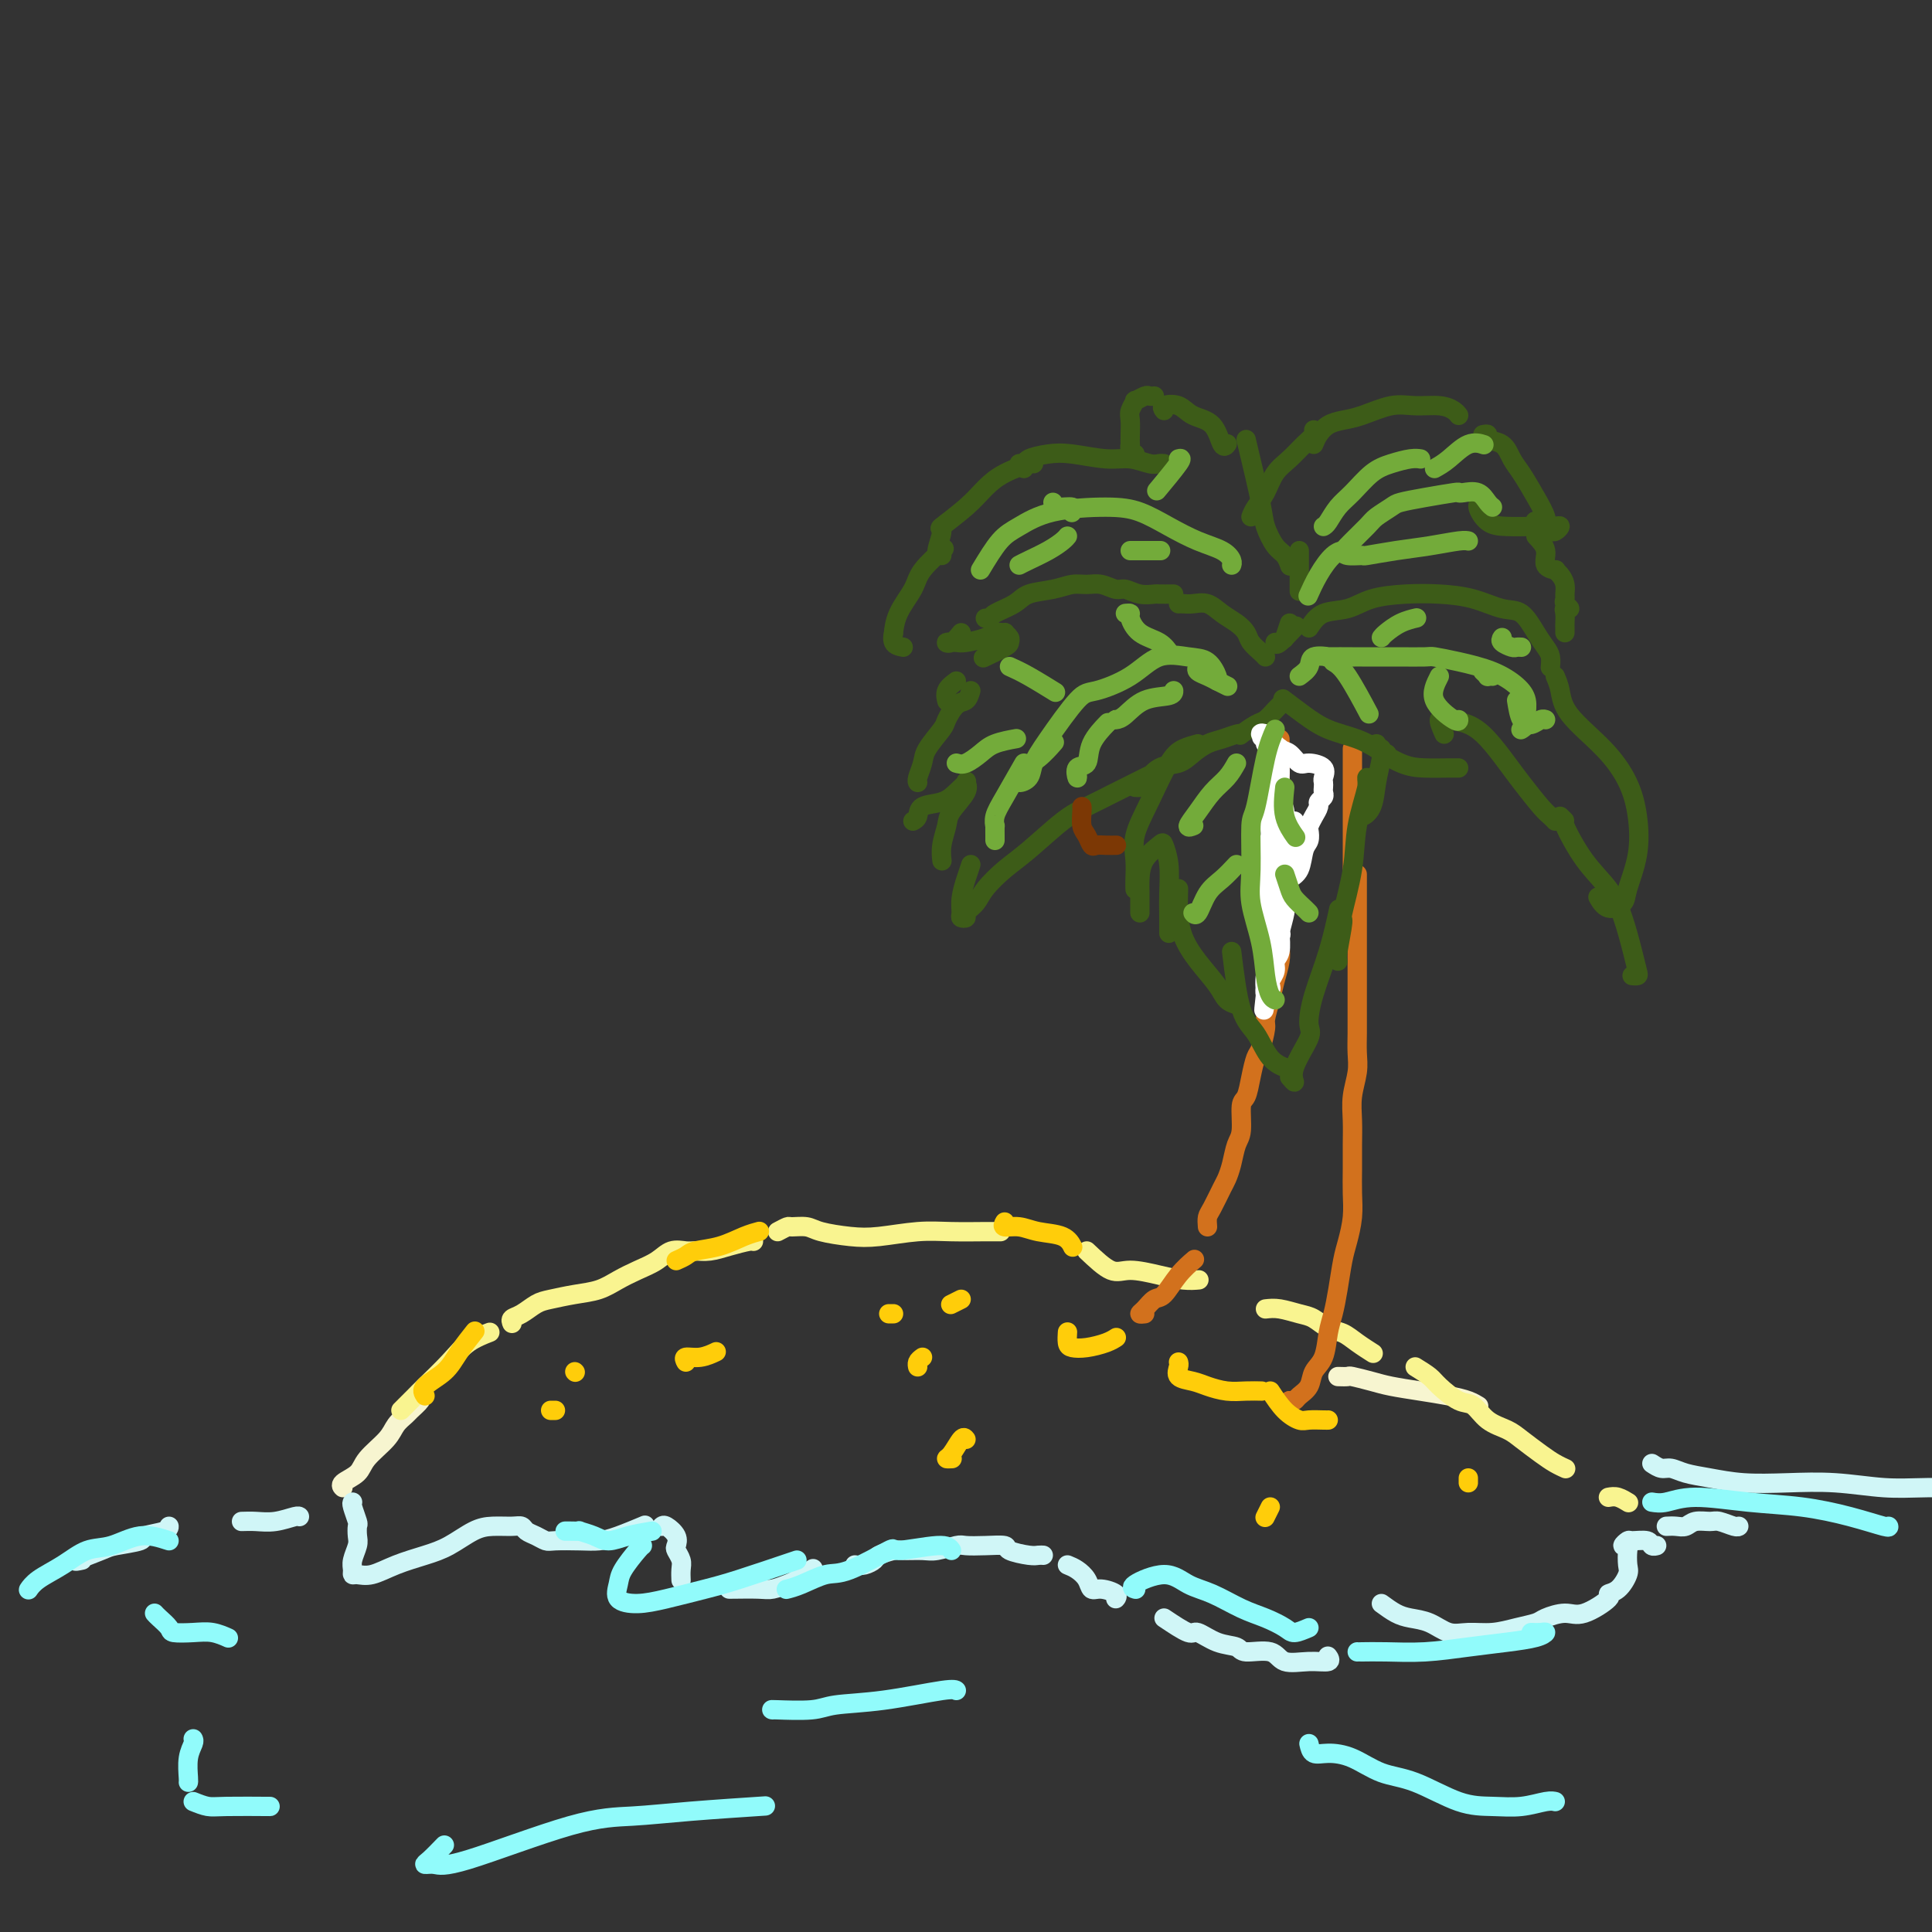 <svg viewBox='0 0 400 400' version='1.1' xmlns='http://www.w3.org/2000/svg' xmlns:xlink='http://www.w3.org/1999/xlink'><rect x="0" y="0" width="400" height="400" fill="#333333" stroke="none"/><g fill='none' stroke='rgb(247,245,208)' stroke-width='4' stroke-linecap='round' stroke-linejoin='round'><path d='M86,290c0.633,-0.208 1.266,-0.416 1,0c-0.266,0.416 -1.430,1.455 -2,2c-0.570,0.545 -0.546,0.597 -1,1c-0.454,0.403 -1.387,1.158 -2,2c-0.613,0.842 -0.907,1.770 -2,3c-1.093,1.230 -2.986,2.760 -4,4c-1.014,1.240 -1.148,2.188 -2,3c-0.852,0.812 -2.422,1.488 -3,2c-0.578,0.512 -0.165,0.861 0,1c0.165,0.139 0.083,0.070 0,0'/><path d='M277,285c0.831,0.024 1.662,0.048 2,0c0.338,-0.048 0.183,-0.167 1,0c0.817,0.167 2.606,0.622 4,1c1.394,0.378 2.391,0.679 4,1c1.609,0.321 3.829,0.661 6,1c2.171,0.339 4.293,0.679 6,1c1.707,0.321 2.998,0.625 4,1c1.002,0.375 1.715,0.821 2,1c0.285,0.179 0.143,0.089 0,0'/></g>
<g fill='none' stroke='rgb(249,244,144)' stroke-width='4' stroke-linecap='round' stroke-linejoin='round'><path d='M83,292c0.223,-0.224 0.445,-0.447 1,-1c0.555,-0.553 1.442,-1.434 2,-2c0.558,-0.566 0.788,-0.817 2,-2c1.212,-1.183 3.407,-3.296 5,-5c1.593,-1.704 2.583,-2.997 4,-4c1.417,-1.003 3.262,-1.715 4,-2c0.738,-0.285 0.369,-0.142 0,0'/><path d='M106,274c-0.151,-0.364 -0.303,-0.728 0,-1c0.303,-0.272 1.060,-0.453 2,-1c0.940,-0.547 2.064,-1.459 3,-2c0.936,-0.541 1.684,-0.711 3,-1c1.316,-0.289 3.199,-0.696 5,-1c1.801,-0.304 3.521,-0.506 5,-1c1.479,-0.494 2.718,-1.281 4,-2c1.282,-0.719 2.608,-1.370 4,-2c1.392,-0.630 2.851,-1.240 4,-2c1.149,-0.760 1.990,-1.671 3,-2c1.010,-0.329 2.190,-0.078 3,0c0.810,0.078 1.250,-0.018 2,0c0.750,0.018 1.809,0.148 3,0c1.191,-0.148 2.515,-0.576 4,-1c1.485,-0.424 3.131,-0.845 4,-1c0.869,-0.155 0.963,-0.044 1,0c0.037,0.044 0.019,0.022 0,0'/><path d='M161,255c0.809,-0.429 1.619,-0.858 2,-1c0.381,-0.142 0.335,0.001 1,0c0.665,-0.001 2.042,-0.148 3,0c0.958,0.148 1.499,0.590 3,1c1.501,0.410 3.963,0.789 6,1c2.037,0.211 3.649,0.253 6,0c2.351,-0.253 5.439,-0.800 8,-1c2.561,-0.200 4.594,-0.054 7,0c2.406,0.054 5.186,0.014 7,0c1.814,-0.014 2.661,-0.004 3,0c0.339,0.004 0.169,0.002 0,0'/><path d='M225,259c1.808,1.713 3.616,3.426 5,4c1.384,0.574 2.343,0.010 4,0c1.657,-0.010 4.011,0.533 6,1c1.989,0.467 3.612,0.856 5,1c1.388,0.144 2.539,0.041 3,0c0.461,-0.041 0.230,-0.021 0,0'/><path d='M262,271c0.887,-0.098 1.774,-0.196 3,0c1.226,0.196 2.792,0.685 4,1c1.208,0.315 2.058,0.456 3,1c0.942,0.544 1.976,1.491 3,2c1.024,0.509 2.037,0.580 3,1c0.963,0.420 1.875,1.190 3,2c1.125,0.810 2.464,1.660 3,2c0.536,0.340 0.268,0.170 0,0'/><path d='M293,283c1.143,0.707 2.286,1.415 3,2c0.714,0.585 0.999,1.049 2,2c1.001,0.951 2.717,2.389 4,3c1.283,0.611 2.132,0.394 3,1c0.868,0.606 1.755,2.036 3,3c1.245,0.964 2.849,1.463 4,2c1.151,0.537 1.850,1.111 3,2c1.150,0.889 2.752,2.094 4,3c1.248,0.906 2.144,1.513 3,2c0.856,0.487 1.673,0.853 2,1c0.327,0.147 0.163,0.073 0,0'/><path d='M333,310c0.622,-0.111 1.244,-0.222 2,0c0.756,0.222 1.644,0.778 2,1c0.356,0.222 0.178,0.111 0,0'/></g>
<g fill='none' stroke='rgb(208,246,247)' stroke-width='4' stroke-linecap='round' stroke-linejoin='round'><path d='M17,323c-0.939,0.203 -1.877,0.405 -1,0c0.877,-0.405 3.570,-1.418 5,-2c1.430,-0.582 1.599,-0.734 3,-1c1.401,-0.266 4.036,-0.646 5,-1c0.964,-0.354 0.258,-0.683 1,-1c0.742,-0.317 2.930,-0.624 4,-1c1.070,-0.376 1.020,-0.822 1,-1c-0.020,-0.178 -0.010,-0.089 0,0'/><path d='M50,315c0.928,-0.030 1.856,-0.061 3,0c1.144,0.061 2.502,0.212 4,0c1.498,-0.212 3.134,-0.788 4,-1c0.866,-0.212 0.962,-0.061 1,0c0.038,0.061 0.019,0.030 0,0'/><path d='M73,311c-0.113,0.100 -0.225,0.200 0,1c0.225,0.800 0.789,2.301 1,3c0.211,0.699 0.071,0.596 0,1c-0.071,0.404 -0.072,1.313 0,2c0.072,0.687 0.217,1.150 0,2c-0.217,0.850 -0.797,2.086 -1,3c-0.203,0.914 -0.030,1.507 0,2c0.030,0.493 -0.082,0.886 0,1c0.082,0.114 0.359,-0.051 1,0c0.641,0.051 1.648,0.319 3,0c1.352,-0.319 3.050,-1.224 5,-2c1.950,-0.776 4.154,-1.423 6,-2c1.846,-0.577 3.335,-1.084 5,-2c1.665,-0.916 3.506,-2.243 5,-3c1.494,-0.757 2.641,-0.946 4,-1c1.359,-0.054 2.931,0.028 4,0c1.069,-0.028 1.635,-0.165 2,0c0.365,0.165 0.530,0.633 1,1c0.470,0.367 1.245,0.635 2,1c0.755,0.365 1.491,0.828 2,1c0.509,0.172 0.792,0.053 2,0c1.208,-0.053 3.340,-0.039 5,0c1.660,0.039 2.847,0.103 4,0c1.153,-0.103 2.272,-0.374 4,-1c1.728,-0.626 4.065,-1.607 5,-2c0.935,-0.393 0.467,-0.196 0,0'/><path d='M137,316c0.198,-0.170 0.397,-0.341 1,0c0.603,0.341 1.612,1.193 2,2c0.388,0.807 0.157,1.569 0,2c-0.157,0.431 -0.238,0.533 0,1c0.238,0.467 0.796,1.301 1,2c0.204,0.699 0.055,1.265 0,2c-0.055,0.735 -0.016,1.639 0,2c0.016,0.361 0.008,0.181 0,0'/><path d='M151,329c-0.074,0.007 -0.149,0.014 1,0c1.149,-0.014 3.520,-0.050 5,0c1.480,0.050 2.068,0.185 3,0c0.932,-0.185 2.209,-0.689 3,-1c0.791,-0.311 1.098,-0.430 2,-1c0.902,-0.570 2.401,-1.591 3,-2c0.599,-0.409 0.300,-0.204 0,0'/><path d='M177,324c0.627,0.091 1.254,0.182 2,0c0.746,-0.182 1.610,-0.638 2,-1c0.390,-0.362 0.304,-0.632 1,-1c0.696,-0.368 2.172,-0.834 3,-1c0.828,-0.166 1.007,-0.030 2,0c0.993,0.030 2.799,-0.044 4,0c1.201,0.044 1.797,0.207 3,0c1.203,-0.207 3.012,-0.785 4,-1c0.988,-0.215 1.154,-0.068 2,0c0.846,0.068 2.373,0.057 4,0c1.627,-0.057 3.354,-0.159 4,0c0.646,0.159 0.212,0.578 1,1c0.788,0.422 2.799,0.845 4,1c1.201,0.155 1.593,0.042 2,0c0.407,-0.042 0.831,-0.012 1,0c0.169,0.012 0.085,0.006 0,0'/><path d='M221,324c0.639,0.258 1.279,0.517 2,1c0.721,0.483 1.524,1.191 2,2c0.476,0.809 0.625,1.720 1,2c0.375,0.280 0.977,-0.069 2,0c1.023,0.069 2.468,0.557 3,1c0.532,0.443 0.152,0.841 0,1c-0.152,0.159 -0.076,0.080 0,0'/><path d='M241,335c1.977,1.323 3.955,2.646 5,3c1.045,0.354 1.159,-0.261 2,0c0.841,0.261 2.411,1.398 4,2c1.589,0.602 3.197,0.669 4,1c0.803,0.331 0.801,0.927 2,1c1.199,0.073 3.600,-0.376 5,0c1.400,0.376 1.801,1.579 3,2c1.199,0.421 3.198,0.061 5,0c1.802,-0.061 3.408,0.176 4,0c0.592,-0.176 0.169,-0.765 0,-1c-0.169,-0.235 -0.085,-0.118 0,0'/><path d='M286,332c1.023,0.746 2.047,1.492 3,2c0.953,0.508 1.836,0.778 3,1c1.164,0.222 2.611,0.396 4,1c1.389,0.604 2.722,1.637 4,2c1.278,0.363 2.500,0.056 4,0c1.500,-0.056 3.276,0.138 5,0c1.724,-0.138 3.396,-0.609 5,-1c1.604,-0.391 3.139,-0.704 4,-1c0.861,-0.296 1.049,-0.577 2,-1c0.951,-0.423 2.667,-0.990 4,-1c1.333,-0.010 2.284,0.537 4,0c1.716,-0.537 4.197,-2.159 5,-3c0.803,-0.841 -0.072,-0.901 0,-1c0.072,-0.099 1.092,-0.237 2,-1c0.908,-0.763 1.703,-2.151 2,-3c0.297,-0.849 0.097,-1.160 0,-2c-0.097,-0.840 -0.092,-2.211 0,-3c0.092,-0.789 0.270,-0.997 0,-1c-0.270,-0.003 -0.987,0.199 -1,0c-0.013,-0.199 0.680,-0.799 1,-1c0.320,-0.201 0.268,-0.001 1,0c0.732,0.001 2.248,-0.196 3,0c0.752,0.196 0.741,0.783 1,1c0.259,0.217 0.788,0.062 1,0c0.212,-0.062 0.106,-0.031 0,0'/><path d='M345,316c0.658,-0.031 1.316,-0.062 2,0c0.684,0.062 1.395,0.217 2,0c0.605,-0.217 1.104,-0.804 2,-1c0.896,-0.196 2.187,0.000 3,0c0.813,-0.000 1.146,-0.196 2,0c0.854,0.196 2.229,0.785 3,1c0.771,0.215 0.938,0.058 1,0c0.062,-0.058 0.018,-0.017 0,0c-0.018,0.017 -0.009,0.008 0,0'/><path d='M342,303c0.680,0.447 1.361,0.894 2,1c0.639,0.106 1.237,-0.129 2,0c0.763,0.129 1.690,0.622 3,1c1.310,0.378 3.002,0.641 5,1c1.998,0.359 4.304,0.814 7,1c2.696,0.186 5.784,0.102 9,0c3.216,-0.102 6.559,-0.224 10,0c3.441,0.224 6.978,0.792 10,1c3.022,0.208 5.528,0.056 9,0c3.472,-0.056 7.910,-0.015 11,0c3.090,0.015 4.832,0.004 6,0c1.168,-0.004 1.762,-0.001 2,0c0.238,0.001 0.119,0.001 0,0'/></g>
<g fill='none' stroke='rgb(210,113,29)' stroke-width='4' stroke-linecap='round' stroke-linejoin='round'><path d='M237,272c-0.487,0.054 -0.973,0.107 -1,0c-0.027,-0.107 0.407,-0.376 1,-1c0.593,-0.624 1.347,-1.604 2,-2c0.653,-0.396 1.206,-0.209 2,-1c0.794,-0.791 1.829,-2.559 3,-4c1.171,-1.441 2.477,-2.555 3,-3c0.523,-0.445 0.261,-0.223 0,0'/><path d='M250,254c-0.059,-0.728 -0.118,-1.457 0,-2c0.118,-0.543 0.413,-0.901 1,-2c0.587,-1.099 1.468,-2.938 2,-4c0.532,-1.062 0.716,-1.346 1,-2c0.284,-0.654 0.667,-1.679 1,-3c0.333,-1.321 0.614,-2.940 1,-4c0.386,-1.060 0.877,-1.562 1,-3c0.123,-1.438 -0.122,-3.811 0,-5c0.122,-1.189 0.611,-1.194 1,-2c0.389,-0.806 0.678,-2.413 1,-4c0.322,-1.587 0.678,-3.155 1,-4c0.322,-0.845 0.611,-0.966 1,-2c0.389,-1.034 0.878,-2.980 1,-4c0.122,-1.020 -0.125,-1.115 0,-2c0.125,-0.885 0.621,-2.561 1,-4c0.379,-1.439 0.641,-2.643 1,-4c0.359,-1.357 0.814,-2.869 1,-4c0.186,-1.131 0.102,-1.882 0,-3c-0.102,-1.118 -0.224,-2.604 0,-4c0.224,-1.396 0.793,-2.703 1,-4c0.207,-1.297 0.052,-2.584 0,-4c-0.052,-1.416 0.000,-2.962 0,-5c-0.000,-2.038 -0.053,-4.569 0,-6c0.053,-1.431 0.210,-1.763 0,-3c-0.210,-1.237 -0.788,-3.379 -1,-5c-0.212,-1.621 -0.057,-2.722 0,-4c0.057,-1.278 0.015,-2.734 0,-4c-0.015,-1.266 -0.004,-2.341 0,-3c0.004,-0.659 0.001,-0.903 0,-1c-0.001,-0.097 -0.001,-0.049 0,0'/><path d='M280,155c0.000,0.094 0.000,0.187 0,1c0.000,0.813 0.000,2.345 0,3c0.000,0.655 -0.000,0.432 0,1c0.000,0.568 0.000,1.926 0,3c-0.000,1.074 0.000,1.864 0,3c0.000,1.136 0.000,2.620 0,4c0.000,1.380 0.000,2.657 0,4c0.000,1.343 0.000,2.752 0,4c0.000,1.248 0.000,2.336 0,3c0.000,0.664 0.000,0.904 0,1c0.000,0.096 0.000,0.048 0,0'/><path d='M281,181c-0.000,0.729 -0.000,1.457 0,2c0.000,0.543 0.000,0.900 0,2c-0.000,1.100 -0.000,2.944 0,4c0.000,1.056 0.000,1.324 0,2c-0.000,0.676 -0.000,1.758 0,3c0.000,1.242 0.000,2.642 0,4c-0.000,1.358 -0.000,2.673 0,4c0.000,1.327 0.001,2.664 0,4c-0.001,1.336 -0.004,2.670 0,4c0.004,1.330 0.015,2.655 0,4c-0.015,1.345 -0.057,2.711 0,4c0.057,1.289 0.211,2.500 0,4c-0.211,1.500 -0.789,3.289 -1,5c-0.211,1.711 -0.056,3.345 0,5c0.056,1.655 0.012,3.331 0,5c-0.012,1.669 0.008,3.329 0,5c-0.008,1.671 -0.044,3.352 0,5c0.044,1.648 0.166,3.263 0,5c-0.166,1.737 -0.622,3.597 -1,5c-0.378,1.403 -0.677,2.350 -1,4c-0.323,1.650 -0.668,4.002 -1,6c-0.332,1.998 -0.651,3.641 -1,5c-0.349,1.359 -0.727,2.434 -1,4c-0.273,1.566 -0.440,3.625 -1,5c-0.560,1.375 -1.512,2.067 -2,3c-0.488,0.933 -0.512,2.106 -1,3c-0.488,0.894 -1.439,1.510 -2,2c-0.561,0.490 -0.732,0.854 -1,1c-0.268,0.146 -0.634,0.073 -1,0'/><path d='M267,290c-1.167,1.500 -0.583,0.750 0,0'/></g>
<g fill='none' stroke='rgb(61,92,24)' stroke-width='4' stroke-linecap='round' stroke-linejoin='round'><path d='M262,136c-0.215,-0.244 -0.431,-0.488 -1,-1c-0.569,-0.512 -1.492,-1.294 -2,-2c-0.508,-0.706 -0.601,-1.338 -1,-2c-0.399,-0.662 -1.105,-1.354 -2,-2c-0.895,-0.646 -1.981,-1.245 -3,-2c-1.019,-0.755 -1.972,-1.666 -3,-2c-1.028,-0.334 -2.131,-0.089 -3,0c-0.869,0.089 -1.503,0.024 -2,0c-0.497,-0.024 -0.856,-0.007 -1,0c-0.144,0.007 -0.072,0.003 0,0'/><path d='M243,123c-1.224,0.009 -2.449,0.017 -3,0c-0.551,-0.017 -0.430,-0.061 -1,0c-0.570,0.061 -1.832,0.227 -3,0c-1.168,-0.227 -2.241,-0.846 -3,-1c-0.759,-0.154 -1.205,0.158 -2,0c-0.795,-0.158 -1.939,-0.786 -3,-1c-1.061,-0.214 -2.039,-0.013 -3,0c-0.961,0.013 -1.904,-0.162 -3,0c-1.096,0.162 -2.345,0.660 -4,1c-1.655,0.340 -3.715,0.522 -5,1c-1.285,0.478 -1.795,1.252 -3,2c-1.205,0.748 -3.107,1.468 -4,2c-0.893,0.532 -0.779,0.874 -1,1c-0.221,0.126 -0.777,0.036 -1,0c-0.223,-0.036 -0.111,-0.018 0,0'/><path d='M199,131c-0.680,0.844 -1.360,1.687 -2,2c-0.640,0.313 -1.242,0.094 -1,0c0.242,-0.094 1.326,-0.063 2,0c0.674,0.063 0.936,0.160 2,0c1.064,-0.160 2.930,-0.576 4,-1c1.070,-0.424 1.344,-0.856 2,-1c0.656,-0.144 1.693,0.002 2,0c0.307,-0.002 -0.115,-0.151 0,0c0.115,0.151 0.767,0.601 1,1c0.233,0.399 0.049,0.748 0,1c-0.049,0.252 0.038,0.408 -1,1c-1.038,0.592 -3.203,1.621 -4,2c-0.797,0.379 -0.228,0.108 0,0c0.228,-0.108 0.114,-0.054 0,0'/><path d='M198,141c-0.844,0.622 -1.689,1.244 -2,2c-0.311,0.756 -0.089,1.644 0,2c0.089,0.356 0.044,0.178 0,0'/><path d='M201,143c-0.255,0.814 -0.510,1.628 -1,2c-0.490,0.372 -1.216,0.300 -2,1c-0.784,0.700 -1.625,2.170 -2,3c-0.375,0.830 -0.282,1.021 -1,2c-0.718,0.979 -2.245,2.746 -3,4c-0.755,1.254 -0.739,1.996 -1,3c-0.261,1.004 -0.801,2.270 -1,3c-0.199,0.730 -0.057,0.923 0,1c0.057,0.077 0.028,0.039 0,0'/><path d='M189,170c0.411,-0.214 0.822,-0.429 1,-1c0.178,-0.571 0.124,-1.499 1,-2c0.876,-0.501 2.682,-0.575 4,-1c1.318,-0.425 2.146,-1.201 3,-2c0.854,-0.799 1.732,-1.621 2,-2c0.268,-0.379 -0.076,-0.314 0,0c0.076,0.314 0.570,0.876 0,2c-0.570,1.124 -2.205,2.809 -3,4c-0.795,1.191 -0.749,1.886 -1,3c-0.251,1.114 -0.798,2.646 -1,4c-0.202,1.354 -0.058,2.530 0,3c0.058,0.470 0.029,0.235 0,0'/><path d='M201,179c-0.307,0.898 -0.614,1.796 -1,3c-0.386,1.204 -0.851,2.712 -1,4c-0.149,1.288 0.019,2.354 0,3c-0.019,0.646 -0.225,0.873 0,1c0.225,0.127 0.881,0.155 1,0c0.119,-0.155 -0.299,-0.492 0,-1c0.299,-0.508 1.314,-1.186 2,-2c0.686,-0.814 1.042,-1.765 2,-3c0.958,-1.235 2.518,-2.756 4,-4c1.482,-1.244 2.885,-2.211 5,-4c2.115,-1.789 4.942,-4.399 7,-6c2.058,-1.601 3.345,-2.192 5,-3c1.655,-0.808 3.676,-1.833 6,-3c2.324,-1.167 4.950,-2.476 6,-3c1.050,-0.524 0.525,-0.262 0,0'/><path d='M235,163c0.373,0.027 0.746,0.054 1,0c0.254,-0.054 0.389,-0.189 1,-1c0.611,-0.811 1.699,-2.297 3,-3c1.301,-0.703 2.814,-0.623 4,-1c1.186,-0.377 2.045,-1.212 3,-2c0.955,-0.788 2.004,-1.530 3,-2c0.996,-0.470 1.937,-0.669 3,-1c1.063,-0.331 2.248,-0.795 3,-1c0.752,-0.205 1.069,-0.153 1,0c-0.069,0.153 -0.526,0.405 0,0c0.526,-0.405 2.036,-1.468 3,-2c0.964,-0.532 1.382,-0.534 2,-1c0.618,-0.466 1.436,-1.395 2,-2c0.564,-0.605 0.876,-0.887 1,-1c0.124,-0.113 0.062,-0.056 0,0'/><path d='M264,133c0.089,0.333 0.178,0.667 1,0c0.822,-0.667 2.378,-2.333 3,-3c0.622,-0.667 0.311,-0.333 0,0'/><path d='M271,130c0.808,-1.208 1.617,-2.415 3,-3c1.383,-0.585 3.341,-0.547 5,-1c1.659,-0.453 3.020,-1.396 5,-2c1.980,-0.604 4.578,-0.869 7,-1c2.422,-0.131 4.669,-0.128 7,0c2.331,0.128 4.747,0.380 7,1c2.253,0.620 4.345,1.608 6,2c1.655,0.392 2.874,0.190 4,1c1.126,0.810 2.158,2.634 3,4c0.842,1.366 1.494,2.273 2,3c0.506,0.727 0.867,1.273 1,2c0.133,0.727 0.038,1.636 0,2c-0.038,0.364 -0.019,0.182 0,0'/><path d='M266,145c-0.342,-0.261 -0.685,-0.522 0,0c0.685,0.522 2.397,1.828 4,3c1.603,1.172 3.095,2.209 5,3c1.905,0.791 4.222,1.336 6,2c1.778,0.664 3.017,1.448 4,2c0.983,0.552 1.709,0.872 2,1c0.291,0.128 0.145,0.064 0,0'/><path d='M285,154c-0.451,0.113 -0.902,0.226 0,1c0.902,0.774 3.156,2.207 5,3c1.844,0.793 3.278,0.944 5,1c1.722,0.056 3.733,0.015 5,0c1.267,-0.015 1.791,-0.004 2,0c0.209,0.004 0.105,0.002 0,0'/><path d='M299,152c-0.553,-1.253 -1.106,-2.505 -1,-3c0.106,-0.495 0.869,-0.231 2,0c1.131,0.231 2.628,0.429 4,1c1.372,0.571 2.619,1.515 4,3c1.381,1.485 2.896,3.512 4,5c1.104,1.488 1.799,2.437 3,4c1.201,1.563 2.910,3.738 4,5c1.090,1.262 1.563,1.609 2,2c0.437,0.391 0.839,0.826 1,1c0.161,0.174 0.080,0.087 0,0'/><path d='M323,169c0.509,0.483 1.018,0.965 1,1c-0.018,0.035 -0.562,-0.378 0,1c0.562,1.378 2.231,4.548 4,7c1.769,2.452 3.638,4.188 5,6c1.362,1.812 2.218,3.701 3,6c0.782,2.299 1.492,5.008 2,7c0.508,1.992 0.816,3.266 1,4c0.184,0.734 0.245,0.929 0,1c-0.245,0.071 -0.797,0.019 -1,0c-0.203,-0.019 -0.058,-0.005 0,0c0.058,0.005 0.029,0.003 0,0'/><path d='M322,140c0.372,0.869 0.744,1.738 1,3c0.256,1.262 0.396,2.919 2,5c1.604,2.081 4.671,4.588 7,7c2.329,2.412 3.919,4.729 5,7c1.081,2.271 1.653,4.495 2,7c0.347,2.505 0.467,5.291 0,8c-0.467,2.709 -1.523,5.342 -2,7c-0.477,1.658 -0.375,2.341 -1,3c-0.625,0.659 -1.976,1.293 -3,1c-1.024,-0.293 -1.721,-1.512 -2,-2c-0.279,-0.488 -0.139,-0.244 0,0'/><path d='M187,134c-0.847,-0.173 -1.695,-0.346 -2,-1c-0.305,-0.654 -0.068,-1.790 0,-2c0.068,-0.210 -0.034,0.507 0,0c0.034,-0.507 0.202,-2.238 1,-4c0.798,-1.762 2.224,-3.555 3,-5c0.776,-1.445 0.901,-2.543 2,-4c1.099,-1.457 3.171,-3.273 4,-4c0.829,-0.727 0.414,-0.363 0,0'/><path d='M195,115c-0.569,0.025 -1.139,0.050 -1,-1c0.139,-1.050 0.986,-3.177 1,-4c0.014,-0.823 -0.805,-0.344 0,-1c0.805,-0.656 3.235,-2.449 5,-4c1.765,-1.551 2.865,-2.860 4,-4c1.135,-1.140 2.304,-2.110 4,-3c1.696,-0.890 3.918,-1.701 5,-2c1.082,-0.299 1.023,-0.085 1,0c-0.023,0.085 -0.012,0.043 0,0'/><path d='M212,97c-0.531,-0.445 -1.061,-0.891 -1,-1c0.061,-0.109 0.714,0.118 1,0c0.286,-0.118 0.203,-0.583 1,-1c0.797,-0.417 2.472,-0.788 4,-1c1.528,-0.212 2.910,-0.267 5,0c2.090,0.267 4.889,0.856 7,1c2.111,0.144 3.532,-0.158 5,0c1.468,0.158 2.981,0.774 4,1c1.019,0.226 1.544,0.061 2,0c0.456,-0.061 0.845,-0.017 1,0c0.155,0.017 0.078,0.009 0,0'/><path d='M235,94c-0.422,-0.299 -0.845,-0.598 -1,-1c-0.155,-0.402 -0.043,-0.908 0,-1c0.043,-0.092 0.016,0.230 0,0c-0.016,-0.230 -0.020,-1.013 0,-2c0.020,-0.987 0.065,-2.177 0,-3c-0.065,-0.823 -0.239,-1.278 0,-2c0.239,-0.722 0.891,-1.710 1,-2c0.109,-0.290 -0.324,0.118 0,0c0.324,-0.118 1.407,-0.764 2,-1c0.593,-0.236 0.698,-0.064 1,0c0.302,0.064 0.801,0.018 1,0c0.199,-0.018 0.100,-0.009 0,0'/><path d='M241,85c-0.277,-0.370 -0.555,-0.739 0,-1c0.555,-0.261 1.942,-0.413 3,0c1.058,0.413 1.786,1.393 3,2c1.214,0.607 2.913,0.843 4,2c1.087,1.157 1.562,3.235 2,4c0.438,0.765 0.839,0.219 1,0c0.161,-0.219 0.080,-0.109 0,0'/><path d='M258,91c1.201,5.038 2.403,10.075 3,13c0.597,2.925 0.591,3.737 1,5c0.409,1.263 1.233,2.978 2,4c0.767,1.022 1.476,1.352 2,2c0.524,0.648 0.864,1.614 1,2c0.136,0.386 0.068,0.193 0,0'/><path d='M269,114c0.000,1.244 0.000,2.489 0,4c0.000,1.511 0.000,3.289 0,4c0.000,0.711 0.000,0.356 0,0'/><path d='M267,129c-0.422,1.267 -0.844,2.533 -1,3c-0.156,0.467 -0.044,0.133 0,0c0.044,-0.133 0.022,-0.067 0,0'/><path d='M259,107c0.238,-0.608 0.476,-1.216 1,-2c0.524,-0.784 1.335,-1.744 2,-3c0.665,-1.256 1.183,-2.810 2,-4c0.817,-1.190 1.932,-2.018 3,-3c1.068,-0.982 2.091,-2.119 3,-3c0.909,-0.881 1.706,-1.506 2,-2c0.294,-0.494 0.084,-0.855 0,-1c-0.084,-0.145 -0.042,-0.072 0,0'/><path d='M272,92c0.265,-0.645 0.531,-1.291 1,-2c0.469,-0.709 1.142,-1.482 2,-2c0.858,-0.518 1.903,-0.781 3,-1c1.097,-0.219 2.248,-0.396 4,-1c1.752,-0.604 4.105,-1.636 6,-2c1.895,-0.364 3.331,-0.059 5,0c1.669,0.059 3.571,-0.129 5,0c1.429,0.129 2.385,0.573 3,1c0.615,0.427 0.890,0.836 1,1c0.110,0.164 0.055,0.082 0,0'/><path d='M307,90c0.500,-0.103 1.001,-0.206 1,0c-0.001,0.206 -0.502,0.722 0,1c0.502,0.278 2.009,0.319 3,1c0.991,0.681 1.467,2.003 2,3c0.533,0.997 1.123,1.668 2,3c0.877,1.332 2.042,3.323 3,5c0.958,1.677 1.709,3.039 2,4c0.291,0.961 0.121,1.522 0,2c-0.121,0.478 -0.192,0.874 0,1c0.192,0.126 0.649,-0.018 1,0c0.351,0.018 0.598,0.197 1,0c0.402,-0.197 0.958,-0.771 1,-1c0.042,-0.229 -0.432,-0.113 -1,0c-0.568,0.113 -1.230,0.223 -2,0c-0.770,-0.223 -1.649,-0.778 -2,-1c-0.351,-0.222 -0.176,-0.111 0,0'/><path d='M307,104c-0.568,0.113 -1.136,0.226 -1,1c0.136,0.774 0.974,2.207 2,3c1.026,0.793 2.238,0.944 4,1c1.762,0.056 4.075,0.016 5,0c0.925,-0.016 0.463,-0.008 0,0'/><path d='M318,111c0.908,0.960 1.815,1.920 2,3c0.185,1.080 -0.353,2.281 0,3c0.353,0.719 1.597,0.956 2,1c0.403,0.044 -0.035,-0.104 0,0c0.035,0.104 0.544,0.461 1,1c0.456,0.539 0.859,1.258 1,2c0.141,0.742 0.020,1.505 0,2c-0.020,0.495 0.061,0.723 0,1c-0.061,0.277 -0.265,0.603 0,1c0.265,0.397 0.999,0.866 1,1c0.001,0.134 -0.732,-0.065 -1,0c-0.268,0.065 -0.072,0.396 0,1c0.072,0.604 0.019,1.481 0,2c-0.019,0.519 -0.005,0.678 0,1c0.005,0.322 0.001,0.806 0,1c-0.001,0.194 -0.001,0.097 0,0'/><path d='M248,154c-1.025,0.278 -2.050,0.555 -3,1c-0.950,0.445 -1.824,1.057 -3,3c-1.176,1.943 -2.655,5.218 -4,8c-1.345,2.782 -2.557,5.071 -3,7c-0.443,1.929 -0.119,3.496 0,5c0.119,1.504 0.032,2.943 0,4c-0.032,1.057 -0.009,1.730 0,2c0.009,0.270 0.005,0.135 0,0'/><path d='M236,189c0.008,-1.449 0.015,-2.899 0,-4c-0.015,-1.101 -0.053,-1.854 0,-3c0.053,-1.146 0.196,-2.685 1,-4c0.804,-1.315 2.268,-2.407 3,-3c0.732,-0.593 0.732,-0.687 1,0c0.268,0.687 0.804,2.157 1,4c0.196,1.843 0.053,4.061 0,6c-0.053,1.939 -0.014,3.599 0,5c0.014,1.401 0.004,2.543 0,3c-0.004,0.457 -0.002,0.228 0,0'/><path d='M244,184c-0.052,1.664 -0.103,3.328 0,5c0.103,1.672 0.361,3.352 1,5c0.639,1.648 1.660,3.265 3,5c1.340,1.735 2.998,3.589 4,5c1.002,1.411 1.347,2.380 2,3c0.653,0.620 1.615,0.891 2,1c0.385,0.109 0.192,0.054 0,0'/><path d='M255,197c0.572,4.641 1.144,9.282 2,12c0.856,2.718 1.994,3.513 3,5c1.006,1.487 1.878,3.667 3,5c1.122,1.333 2.494,1.821 3,2c0.506,0.179 0.144,0.051 0,0c-0.144,-0.051 -0.072,-0.026 0,0'/><path d='M267,223c0.514,0.596 1.029,1.191 1,1c-0.029,-0.191 -0.601,-1.170 0,-3c0.601,-1.830 2.375,-4.513 3,-6c0.625,-1.487 0.101,-1.780 0,-3c-0.101,-1.220 0.220,-3.368 1,-6c0.780,-2.632 2.018,-5.747 3,-9c0.982,-3.253 1.709,-6.644 2,-8c0.291,-1.356 0.145,-0.678 0,0'/><path d='M277,199c-0.129,-0.169 -0.257,-0.337 0,-2c0.257,-1.663 0.900,-4.820 1,-6c0.100,-1.180 -0.341,-0.384 0,-2c0.341,-1.616 1.465,-5.644 2,-9c0.535,-3.356 0.480,-6.039 1,-9c0.520,-2.961 1.616,-6.200 2,-8c0.384,-1.800 0.057,-2.160 0,-2c-0.057,0.160 0.155,0.841 0,2c-0.155,1.159 -0.679,2.795 -1,4c-0.321,1.205 -0.440,1.979 0,2c0.440,0.021 1.438,-0.713 2,-2c0.562,-1.287 0.687,-3.129 1,-5c0.313,-1.871 0.815,-3.773 1,-5c0.185,-1.227 0.053,-1.779 0,-2c-0.053,-0.221 -0.026,-0.110 0,0'/></g>
<g fill='none' stroke='rgb(255,255,255)' stroke-width='4' stroke-linecap='round' stroke-linejoin='round'><path d='M268,170c-0.430,1.181 -0.859,2.363 -1,3c-0.141,0.637 0.007,0.730 0,1c-0.007,0.270 -0.169,0.718 0,1c0.169,0.282 0.668,0.397 1,0c0.332,-0.397 0.495,-1.306 0,-2c-0.495,-0.694 -1.649,-1.173 -2,-2c-0.351,-0.827 0.102,-2.003 0,-3c-0.102,-0.997 -0.759,-1.814 -1,-3c-0.241,-1.186 -0.064,-2.739 0,-4c0.064,-1.261 0.017,-2.230 0,-3c-0.017,-0.770 -0.005,-1.342 0,-2c0.005,-0.658 0.001,-1.402 0,-1c-0.001,0.402 -0.001,1.950 0,3c0.001,1.050 0.001,1.603 0,4c-0.001,2.397 -0.004,6.640 0,9c0.004,2.360 0.016,2.839 0,4c-0.016,1.161 -0.061,3.004 0,4c0.061,0.996 0.226,1.144 0,1c-0.226,-0.144 -0.845,-0.579 -1,-1c-0.155,-0.421 0.155,-0.826 0,-2c-0.155,-1.174 -0.774,-3.117 -1,-5c-0.226,-1.883 -0.061,-3.705 0,-6c0.061,-2.295 0.016,-5.062 0,-7c-0.016,-1.938 -0.004,-3.047 0,-4c0.004,-0.953 0.001,-1.750 0,-2c-0.001,-0.250 -0.000,0.048 0,1c0.000,0.952 0.000,2.558 0,4c-0.000,1.442 -0.000,2.721 0,4'/><path d='M263,162c0.231,2.413 0.808,4.944 1,7c0.192,2.056 -0.001,3.637 0,6c0.001,2.363 0.198,5.506 0,8c-0.198,2.494 -0.789,4.337 -1,6c-0.211,1.663 -0.042,3.145 0,4c0.042,0.855 -0.042,1.084 0,1c0.042,-0.084 0.212,-0.481 0,-1c-0.212,-0.519 -0.804,-1.161 -1,-3c-0.196,-1.839 0.004,-4.875 0,-7c-0.004,-2.125 -0.211,-3.339 0,-5c0.211,-1.661 0.841,-3.769 1,-5c0.159,-1.231 -0.154,-1.586 0,-2c0.154,-0.414 0.774,-0.887 1,-1c0.226,-0.113 0.058,0.134 0,1c-0.058,0.866 -0.006,2.350 0,4c0.006,1.650 -0.033,3.465 0,6c0.033,2.535 0.137,5.790 0,8c-0.137,2.210 -0.515,3.374 -1,5c-0.485,1.626 -1.076,3.712 -1,4c0.076,0.288 0.819,-1.223 1,-2c0.181,-0.777 -0.201,-0.819 0,-1c0.201,-0.181 0.986,-0.501 1,0c0.014,0.501 -0.742,1.822 -1,2c-0.258,0.178 -0.018,-0.787 0,-2c0.018,-1.213 -0.188,-2.673 0,-4c0.188,-1.327 0.768,-2.522 1,-4c0.232,-1.478 0.116,-3.239 0,-5'/><path d='M264,182c0.476,-2.985 0.664,-2.446 1,-3c0.336,-0.554 0.818,-2.200 1,-3c0.182,-0.800 0.062,-0.755 0,-1c-0.062,-0.245 -0.068,-0.780 0,0c0.068,0.780 0.210,2.875 0,5c-0.210,2.125 -0.773,4.280 -1,6c-0.227,1.720 -0.116,3.005 0,4c0.116,0.995 0.239,1.699 0,3c-0.239,1.301 -0.841,3.199 -1,4c-0.159,0.801 0.125,0.504 0,1c-0.125,0.496 -0.660,1.785 -1,2c-0.340,0.215 -0.484,-0.642 0,-2c0.484,-1.358 1.595,-3.216 2,-4c0.405,-0.784 0.105,-0.495 0,-1c-0.105,-0.505 -0.013,-1.804 0,-2c0.013,-0.196 -0.053,0.711 0,2c0.053,1.289 0.224,2.961 0,4c-0.224,1.039 -0.844,1.445 -1,2c-0.156,0.555 0.150,1.258 0,2c-0.150,0.742 -0.758,1.522 -1,2c-0.242,0.478 -0.117,0.652 0,1c0.117,0.348 0.228,0.868 0,1c-0.228,0.132 -0.793,-0.125 -1,0c-0.207,0.125 -0.055,0.631 0,1c0.055,0.369 0.015,0.599 0,1c-0.015,0.401 -0.004,0.972 0,1c0.004,0.028 0.002,-0.486 0,-1'/><path d='M262,207c-0.622,4.587 -0.178,0.555 0,-1c0.178,-1.555 0.089,-0.635 0,-1c-0.089,-0.365 -0.178,-2.017 0,-3c0.178,-0.983 0.622,-1.298 1,-2c0.378,-0.702 0.689,-1.791 1,-3c0.311,-1.209 0.621,-2.537 1,-4c0.379,-1.463 0.826,-3.061 1,-4c0.174,-0.939 0.074,-1.218 0,-2c-0.074,-0.782 -0.121,-2.068 0,-3c0.121,-0.932 0.411,-1.511 1,-2c0.589,-0.489 1.478,-0.890 2,-2c0.522,-1.110 0.679,-2.930 1,-4c0.321,-1.070 0.808,-1.390 1,-2c0.192,-0.610 0.089,-1.511 0,-2c-0.089,-0.489 -0.164,-0.565 0,-1c0.164,-0.435 0.566,-1.230 1,-2c0.434,-0.770 0.901,-1.516 1,-2c0.099,-0.484 -0.169,-0.707 0,-1c0.169,-0.293 0.777,-0.655 1,-1c0.223,-0.345 0.062,-0.673 0,-1c-0.062,-0.327 -0.026,-0.652 0,-1c0.026,-0.348 0.043,-0.718 0,-1c-0.043,-0.282 -0.147,-0.475 0,-1c0.147,-0.525 0.545,-1.382 0,-2c-0.545,-0.618 -2.034,-0.996 -3,-1c-0.966,-0.004 -1.411,0.366 -2,0c-0.589,-0.366 -1.323,-1.469 -2,-2c-0.677,-0.531 -1.298,-0.489 -2,-1c-0.702,-0.511 -1.486,-1.575 -2,-2c-0.514,-0.425 -0.757,-0.213 -1,0'/><path d='M262,153c-1.779,-0.871 -0.228,-0.048 0,0c0.228,0.048 -0.867,-0.681 -1,-1c-0.133,-0.319 0.696,-0.230 1,0c0.304,0.230 0.082,0.600 0,1c-0.082,0.400 -0.023,0.828 0,1c0.023,0.172 0.012,0.086 0,0'/></g>
<g fill='none' stroke='rgb(115,171,58)' stroke-width='4' stroke-linecap='round' stroke-linejoin='round'><path d='M264,151c-0.650,1.463 -1.300,2.926 -2,6c-0.700,3.074 -1.449,7.758 -2,10c-0.551,2.242 -0.905,2.041 -1,4c-0.095,1.959 0.068,6.076 0,9c-0.068,2.924 -0.368,4.654 0,7c0.368,2.346 1.405,5.308 2,8c0.595,2.692 0.747,5.113 1,7c0.253,1.887 0.607,3.239 1,4c0.393,0.761 0.827,0.932 1,1c0.173,0.068 0.087,0.034 0,0'/><path d='M256,158c-0.578,1.025 -1.156,2.050 -2,3c-0.844,0.950 -1.953,1.824 -3,3c-1.047,1.176 -2.033,2.656 -3,4c-0.967,1.344 -1.914,2.554 -2,3c-0.086,0.446 0.690,0.127 1,0c0.310,-0.127 0.155,-0.064 0,0'/><path d='M266,163c-0.222,2.089 -0.444,4.178 0,6c0.444,1.822 1.556,3.378 2,4c0.444,0.622 0.222,0.311 0,0'/><path d='M256,179c-0.981,1.049 -1.962,2.099 -3,3c-1.038,0.901 -2.134,1.654 -3,3c-0.866,1.346 -1.502,3.285 -2,4c-0.498,0.715 -0.856,0.204 -1,0c-0.144,-0.204 -0.072,-0.102 0,0'/><path d='M266,181c0.362,1.094 0.724,2.188 1,3c0.276,0.812 0.466,1.341 1,2c0.534,0.659 1.413,1.447 2,2c0.587,0.553 0.882,0.872 1,1c0.118,0.128 0.059,0.064 0,0'/><path d='M211,161c-0.209,0.469 -0.418,0.938 0,1c0.418,0.062 1.462,-0.283 2,-1c0.538,-0.717 0.568,-1.807 1,-3c0.432,-1.193 1.264,-2.489 3,-5c1.736,-2.511 4.375,-6.239 6,-8c1.625,-1.761 2.234,-1.557 4,-2c1.766,-0.443 4.687,-1.534 7,-3c2.313,-1.466 4.017,-3.307 6,-4c1.983,-0.693 4.244,-0.238 6,0c1.756,0.238 3.007,0.260 4,1c0.993,0.740 1.729,2.199 2,3c0.271,0.801 0.077,0.943 0,1c-0.077,0.057 -0.039,0.028 0,0'/><path d='M209,138c1.133,0.511 2.267,1.022 4,2c1.733,0.978 4.067,2.422 5,3c0.933,0.578 0.467,0.289 0,0'/><path d='M211,161c0.173,-0.708 0.345,-1.417 1,-2c0.655,-0.583 1.792,-1.042 3,-2c1.208,-0.958 2.488,-2.417 3,-3c0.512,-0.583 0.256,-0.292 0,0'/><path d='M233,127c0.455,-0.034 0.910,-0.068 1,0c0.090,0.068 -0.186,0.239 0,1c0.186,0.761 0.833,2.111 2,3c1.167,0.889 2.853,1.316 4,2c1.147,0.684 1.756,1.624 2,2c0.244,0.376 0.122,0.188 0,0'/><path d='M231,149c-0.497,-0.008 -0.995,-0.015 -1,0c-0.005,0.015 0.482,0.053 1,0c0.518,-0.053 1.067,-0.196 2,-1c0.933,-0.804 2.250,-2.267 4,-3c1.750,-0.733 3.933,-0.736 5,-1c1.067,-0.264 1.019,-0.790 1,-1c-0.019,-0.210 -0.010,-0.105 0,0'/><path d='M223,160c0.059,0.643 0.118,1.285 0,1c-0.118,-0.285 -0.413,-1.499 0,-2c0.413,-0.501 1.533,-0.289 2,-1c0.467,-0.711 0.279,-2.345 1,-4c0.721,-1.655 2.349,-3.330 3,-4c0.651,-0.670 0.326,-0.335 0,0'/><path d='M198,158c0.565,0.174 1.129,0.348 2,0c0.871,-0.348 2.048,-1.217 3,-2c0.952,-0.783 1.679,-1.480 3,-2c1.321,-0.520 3.234,-0.863 4,-1c0.766,-0.137 0.383,-0.069 0,0'/><path d='M212,158c-1.464,2.570 -2.928,5.140 -4,7c-1.072,1.860 -1.751,3.010 -2,4c-0.249,0.990 -0.067,1.821 0,2c0.067,0.179 0.018,-0.292 0,0c-0.018,0.292 -0.005,1.348 0,2c0.005,0.652 0.001,0.901 0,1c-0.001,0.099 -0.001,0.050 0,0'/><path d='M248,138c-0.182,0.332 -0.364,0.663 0,1c0.364,0.337 1.273,0.678 2,1c0.727,0.322 1.273,0.625 2,1c0.727,0.375 1.636,0.821 2,1c0.364,0.179 0.182,0.089 0,0'/><path d='M269,140c0.834,-0.619 1.668,-1.238 2,-2c0.332,-0.762 0.160,-1.668 1,-2c0.840,-0.332 2.690,-0.089 3,0c0.310,0.089 -0.920,0.024 0,0c0.920,-0.024 3.989,-0.006 5,0c1.011,0.006 -0.038,0.002 0,0c0.038,-0.002 1.162,-0.001 2,0c0.838,0.001 1.391,0.000 2,0c0.609,-0.000 1.274,-0.001 2,0c0.726,0.001 1.514,0.003 2,0c0.486,-0.003 0.670,-0.010 2,0c1.330,0.010 3.805,0.036 5,0c1.195,-0.036 1.109,-0.134 2,0c0.891,0.134 2.760,0.501 5,1c2.240,0.499 4.850,1.131 7,2c2.150,0.869 3.840,1.974 5,3c1.160,1.026 1.789,1.974 2,3c0.211,1.026 0.005,2.131 0,3c-0.005,0.869 0.191,1.503 0,2c-0.191,0.497 -0.769,0.856 -1,1c-0.231,0.144 -0.116,0.072 0,0'/><path d='M276,137c0.822,0.489 1.644,0.978 3,3c1.356,2.022 3.244,5.578 4,7c0.756,1.422 0.378,0.711 0,0'/><path d='M286,132c0.173,-0.226 0.345,-0.452 1,-1c0.655,-0.548 1.792,-1.417 3,-2c1.208,-0.583 2.488,-0.881 3,-1c0.512,-0.119 0.256,-0.060 0,0'/><path d='M298,140c-0.845,1.660 -1.691,3.321 -1,5c0.691,1.679 2.917,3.378 4,4c1.083,0.622 1.022,0.167 1,0c-0.022,-0.167 -0.006,-0.048 0,0c0.006,0.048 0.003,0.024 0,0'/><path d='M307,139c0.452,0.423 0.905,0.845 1,1c0.095,0.155 -0.167,0.042 0,0c0.167,-0.042 0.762,-0.012 1,0c0.238,0.012 0.119,0.006 0,0'/><path d='M311,132c-0.204,0.309 -0.408,0.619 0,1c0.408,0.381 1.429,0.834 2,1c0.571,0.166 0.692,0.045 1,0c0.308,-0.045 0.802,-0.013 1,0c0.198,0.013 0.099,0.006 0,0'/><path d='M314,145c0.249,1.547 0.498,3.094 1,4c0.502,0.906 1.258,1.171 2,1c0.742,-0.171 1.469,-0.777 2,-1c0.531,-0.223 0.866,-0.064 1,0c0.134,0.064 0.067,0.032 0,0'/><path d='M203,118c1.373,-2.278 2.746,-4.556 4,-6c1.254,-1.444 2.388,-2.052 4,-3c1.612,-0.948 3.700,-2.234 7,-3c3.300,-0.766 7.811,-1.012 11,-1c3.189,0.012 5.054,0.283 7,1c1.946,0.717 3.971,1.881 6,3c2.029,1.119 4.060,2.195 6,3c1.940,0.805 3.788,1.339 5,2c1.212,0.661 1.788,1.447 2,2c0.212,0.553 0.061,0.872 0,1c-0.061,0.128 -0.030,0.064 0,0'/><path d='M211,117c0.475,-0.249 0.951,-0.498 2,-1c1.049,-0.502 2.673,-1.258 4,-2c1.327,-0.742 2.357,-1.469 3,-2c0.643,-0.531 0.898,-0.866 1,-1c0.102,-0.134 0.051,-0.067 0,0'/><path d='M218,104c0.083,0.452 0.167,0.905 1,1c0.833,0.095 2.417,-0.167 3,0c0.583,0.167 0.167,0.762 0,1c-0.167,0.238 -0.083,0.119 0,0'/><path d='M244,95c0.444,-0.133 0.889,-0.267 0,1c-0.889,1.267 -3.111,3.933 -4,5c-0.889,1.067 -0.444,0.533 0,0'/><path d='M234,114c0.933,0.000 1.867,0.000 3,0c1.133,0.000 2.467,0.000 3,0c0.533,0.000 0.267,0.000 0,0'/><path d='M274,109c0.261,-0.145 0.523,-0.290 1,-1c0.477,-0.710 1.171,-1.984 2,-3c0.829,-1.016 1.795,-1.775 3,-3c1.205,-1.225 2.649,-2.917 4,-4c1.351,-1.083 2.610,-1.558 4,-2c1.390,-0.442 2.913,-0.850 4,-1c1.087,-0.150 1.739,-0.043 2,0c0.261,0.043 0.130,0.021 0,0'/><path d='M271,123c-0.152,0.340 -0.303,0.679 0,0c0.303,-0.679 1.062,-2.378 2,-4c0.938,-1.622 2.056,-3.169 3,-4c0.944,-0.831 1.713,-0.947 2,-1c0.287,-0.053 0.091,-0.042 1,-1c0.909,-0.958 2.922,-2.887 4,-4c1.078,-1.113 1.221,-1.412 2,-2c0.779,-0.588 2.194,-1.464 3,-2c0.806,-0.536 1.002,-0.732 2,-1c0.998,-0.268 2.799,-0.610 5,-1c2.201,-0.390 4.803,-0.830 6,-1c1.197,-0.170 0.990,-0.070 1,0c0.010,0.070 0.238,0.110 1,0c0.762,-0.110 2.060,-0.370 3,0c0.940,0.370 1.522,1.369 2,2c0.478,0.631 0.851,0.895 1,1c0.149,0.105 0.075,0.053 0,0'/><path d='M278,114c0.077,0.429 0.153,0.858 1,1c0.847,0.142 2.464,-0.004 3,0c0.536,0.004 -0.010,0.159 1,0c1.010,-0.159 3.577,-0.631 6,-1c2.423,-0.369 4.701,-0.635 7,-1c2.299,-0.365 4.619,-0.829 6,-1c1.381,-0.171 1.823,-0.049 2,0c0.177,0.049 0.088,0.024 0,0'/><path d='M297,97c0.905,-0.506 1.810,-1.012 3,-2c1.190,-0.988 2.667,-2.458 4,-3c1.333,-0.542 2.524,-0.155 3,0c0.476,0.155 0.238,0.077 0,0'/></g>
<g fill='none' stroke='rgb(255,205,10)' stroke-width='4' stroke-linecap='round' stroke-linejoin='round'><path d='M88,289c-0.386,-0.595 -0.772,-1.190 0,-2c0.772,-0.810 2.702,-1.836 4,-3c1.298,-1.164 1.965,-2.467 3,-4c1.035,-1.533 2.439,-3.295 3,-4c0.561,-0.705 0.281,-0.352 0,0'/><path d='M140,261c0.736,-0.326 1.473,-0.651 2,-1c0.527,-0.349 0.846,-0.721 2,-1c1.154,-0.279 3.144,-0.467 5,-1c1.856,-0.533 3.576,-1.413 5,-2c1.424,-0.587 2.550,-0.882 3,-1c0.450,-0.118 0.225,-0.059 0,0'/><path d='M208,253c-0.255,0.449 -0.509,0.898 0,1c0.509,0.102 1.783,-0.144 3,0c1.217,0.144 2.378,0.678 4,1c1.622,0.322 3.706,0.433 5,1c1.294,0.567 1.798,1.591 2,2c0.202,0.409 0.101,0.205 0,0'/><path d='M142,282c-0.250,-0.452 -0.500,-0.905 0,-1c0.500,-0.095 1.750,0.167 3,0c1.250,-0.167 2.500,-0.762 3,-1c0.500,-0.238 0.250,-0.119 0,0'/><path d='M185,272c-0.417,0.000 -0.833,0.000 -1,0c-0.167,0.000 -0.083,0.000 0,0'/><path d='M199,269c-0.833,0.417 -1.667,0.833 -2,1c-0.333,0.167 -0.167,0.083 0,0'/><path d='M119,284c0.000,0.000 0.100,0.100 0.1,0.1'/><path d='M115,292c-0.417,0.000 -0.833,0.000 -1,0c-0.167,0.000 -0.083,0.000 0,0'/><path d='M200,298c-0.234,-0.309 -0.469,-0.619 -1,0c-0.531,0.619 -1.359,2.166 -2,3c-0.641,0.834 -1.096,0.955 -1,1c0.096,0.045 0.742,0.013 1,0c0.258,-0.013 0.129,-0.006 0,0'/><path d='M191,281c-0.422,0.311 -0.844,0.622 -1,1c-0.156,0.378 -0.044,0.822 0,1c0.044,0.178 0.022,0.089 0,0'/><path d='M263,312c-0.417,0.833 -0.833,1.667 -1,2c-0.167,0.333 -0.083,0.167 0,0'/><path d='M304,306c0.000,0.417 0.000,0.833 0,1c0.000,0.167 0.000,0.083 0,0'/><path d='M221,276c0.014,-0.198 0.027,-0.396 0,0c-0.027,0.396 -0.095,1.384 0,2c0.095,0.616 0.351,0.858 1,1c0.649,0.142 1.689,0.182 3,0c1.311,-0.182 2.891,-0.588 4,-1c1.109,-0.412 1.745,-0.832 2,-1c0.255,-0.168 0.127,-0.084 0,0'/><path d='M244,282c0.073,0.221 0.147,0.441 0,1c-0.147,0.559 -0.514,1.456 0,2c0.514,0.544 1.911,0.734 3,1c1.089,0.266 1.872,0.607 3,1c1.128,0.393 2.601,0.837 4,1c1.399,0.163 2.723,0.044 4,0c1.277,-0.044 2.508,-0.013 3,0c0.492,0.013 0.246,0.006 0,0'/><path d='M263,288c0.967,1.464 1.933,2.928 3,4c1.067,1.072 2.233,1.751 3,2c0.767,0.249 1.133,0.067 2,0c0.867,-0.067 2.233,-0.018 3,0c0.767,0.018 0.933,0.005 1,0c0.067,-0.005 0.033,-0.003 0,0'/></g>
<g fill='none' stroke='rgb(145,251,251)' stroke-width='4' stroke-linecap='round' stroke-linejoin='round'><path d='M35,319c-1.977,-0.638 -3.954,-1.276 -6,-1c-2.046,0.276 -4.160,1.465 -6,2c-1.840,0.535 -3.407,0.417 -5,1c-1.593,0.583 -3.211,1.869 -5,3c-1.789,1.131 -3.747,2.107 -5,3c-1.253,0.893 -1.799,1.702 -2,2c-0.201,0.298 -0.057,0.085 0,0c0.057,-0.085 0.029,-0.043 0,0'/><path d='M32,334c0.201,0.226 0.402,0.452 1,1c0.598,0.548 1.593,1.419 2,2c0.407,0.581 0.225,0.874 1,1c0.775,0.126 2.507,0.085 4,0c1.493,-0.085 2.748,-0.215 4,0c1.252,0.215 2.501,0.776 3,1c0.499,0.224 0.250,0.112 0,0'/><path d='M40,360c0.113,0.196 0.226,0.392 0,1c-0.226,0.608 -0.793,1.627 -1,3c-0.207,1.373 -0.056,3.100 0,4c0.056,0.900 0.016,0.971 0,1c-0.016,0.029 -0.008,0.014 0,0'/><path d='M40,373c1.054,0.423 2.107,0.845 3,1c0.893,0.155 1.625,0.042 4,0c2.375,-0.042 6.393,-0.012 8,0c1.607,0.012 0.804,0.006 0,0'/><path d='M92,382c-1.111,1.149 -2.223,2.297 -3,3c-0.777,0.703 -1.220,0.960 -1,1c0.220,0.040 1.102,-0.136 2,0c0.898,0.136 1.812,0.583 7,-1c5.188,-1.583 14.650,-5.195 21,-7c6.350,-1.805 9.589,-1.803 13,-2c3.411,-0.197 6.995,-0.591 12,-1c5.005,-0.409 11.430,-0.831 14,-1c2.570,-0.169 1.285,-0.084 0,0'/><path d='M160,354c-0.275,-0.027 -0.551,-0.053 1,0c1.551,0.053 4.927,0.186 7,0c2.073,-0.186 2.843,-0.691 5,-1c2.157,-0.309 5.702,-0.423 10,-1c4.298,-0.577 9.349,-1.617 12,-2c2.651,-0.383 2.900,-0.109 3,0c0.100,0.109 0.050,0.055 0,0'/><path d='M271,361c0.197,0.853 0.393,1.707 1,2c0.607,0.293 1.623,0.026 3,0c1.377,-0.026 3.115,0.189 5,1c1.885,0.811 3.917,2.218 6,3c2.083,0.782 4.217,0.938 7,2c2.783,1.062 6.213,3.031 9,4c2.787,0.969 4.929,0.939 7,1c2.071,0.061 4.071,0.212 6,0c1.929,-0.212 3.789,-0.788 5,-1c1.211,-0.212 1.775,-0.061 2,0c0.225,0.061 0.113,0.030 0,0'/><path d='M342,311c0.851,0.139 1.701,0.277 3,0c1.299,-0.277 3.045,-0.971 6,-1c2.955,-0.029 7.117,0.605 11,1c3.883,0.395 7.485,0.551 11,1c3.515,0.449 6.942,1.193 10,2c3.058,0.807 5.746,1.679 7,2c1.254,0.321 1.072,0.092 1,0c-0.072,-0.092 -0.036,-0.046 0,0'/><path d='M317,338c0.707,0.024 1.414,0.048 2,0c0.586,-0.048 1.052,-0.167 1,0c-0.052,0.167 -0.620,0.619 -2,1c-1.380,0.381 -3.571,0.691 -6,1c-2.429,0.309 -5.096,0.619 -8,1c-2.904,0.381 -6.046,0.834 -9,1c-2.954,0.166 -5.720,0.044 -8,0c-2.280,-0.044 -4.075,-0.012 -5,0c-0.925,0.012 -0.978,0.003 -1,0c-0.022,-0.003 -0.011,-0.002 0,0'/><path d='M271,337c-1.133,0.486 -2.266,0.971 -3,1c-0.734,0.029 -1.070,-0.400 -2,-1c-0.930,-0.600 -2.454,-1.371 -4,-2c-1.546,-0.629 -3.112,-1.114 -5,-2c-1.888,-0.886 -4.096,-2.171 -6,-3c-1.904,-0.829 -3.505,-1.203 -5,-2c-1.495,-0.797 -2.885,-2.018 -5,-2c-2.115,0.018 -4.954,1.274 -6,2c-1.046,0.726 -0.299,0.922 0,1c0.299,0.078 0.149,0.039 0,0'/><path d='M197,321c-0.366,-0.567 -0.732,-1.135 -3,-1c-2.268,0.135 -6.438,0.971 -8,1c-1.562,0.029 -0.517,-0.749 -2,0c-1.483,0.749 -5.494,3.024 -8,4c-2.506,0.976 -3.507,0.653 -5,1c-1.493,0.347 -3.479,1.363 -5,2c-1.521,0.637 -2.577,0.896 -3,1c-0.423,0.104 -0.211,0.052 0,0'/><path d='M165,323c-4.482,1.516 -8.963,3.032 -12,4c-3.037,0.968 -4.628,1.389 -7,2c-2.372,0.611 -5.524,1.414 -8,2c-2.476,0.586 -4.275,0.956 -6,1c-1.725,0.044 -3.376,-0.237 -4,-1c-0.624,-0.763 -0.220,-2.008 0,-3c0.220,-0.992 0.255,-1.730 1,-3c0.745,-1.270 2.201,-3.073 3,-4c0.799,-0.927 0.943,-0.979 1,-1c0.057,-0.021 0.029,-0.010 0,0'/><path d='M135,317c-1.726,0.287 -3.452,0.574 -5,1c-1.548,0.426 -2.919,0.990 -4,1c-1.081,0.010 -1.873,-0.533 -3,-1c-1.127,-0.467 -2.589,-0.857 -3,-1c-0.411,-0.143 0.230,-0.038 0,0c-0.230,0.038 -1.331,0.010 -2,0c-0.669,-0.010 -0.905,-0.003 -1,0c-0.095,0.003 -0.047,0.001 0,0'/></g>
<g fill='none' stroke='rgb(124,56,5)' stroke-width='4' stroke-linecap='round' stroke-linejoin='round'><path d='M224,167c0.024,0.127 0.047,0.255 0,1c-0.047,0.745 -0.165,2.109 0,3c0.165,0.891 0.612,1.311 1,2c0.388,0.689 0.717,1.649 1,2c0.283,0.351 0.521,0.094 1,0c0.479,-0.094 1.201,-0.025 2,0c0.799,0.025 1.677,0.007 2,0c0.323,-0.007 0.092,-0.002 0,0c-0.092,0.002 -0.046,0.001 0,0'/></g>
</svg>